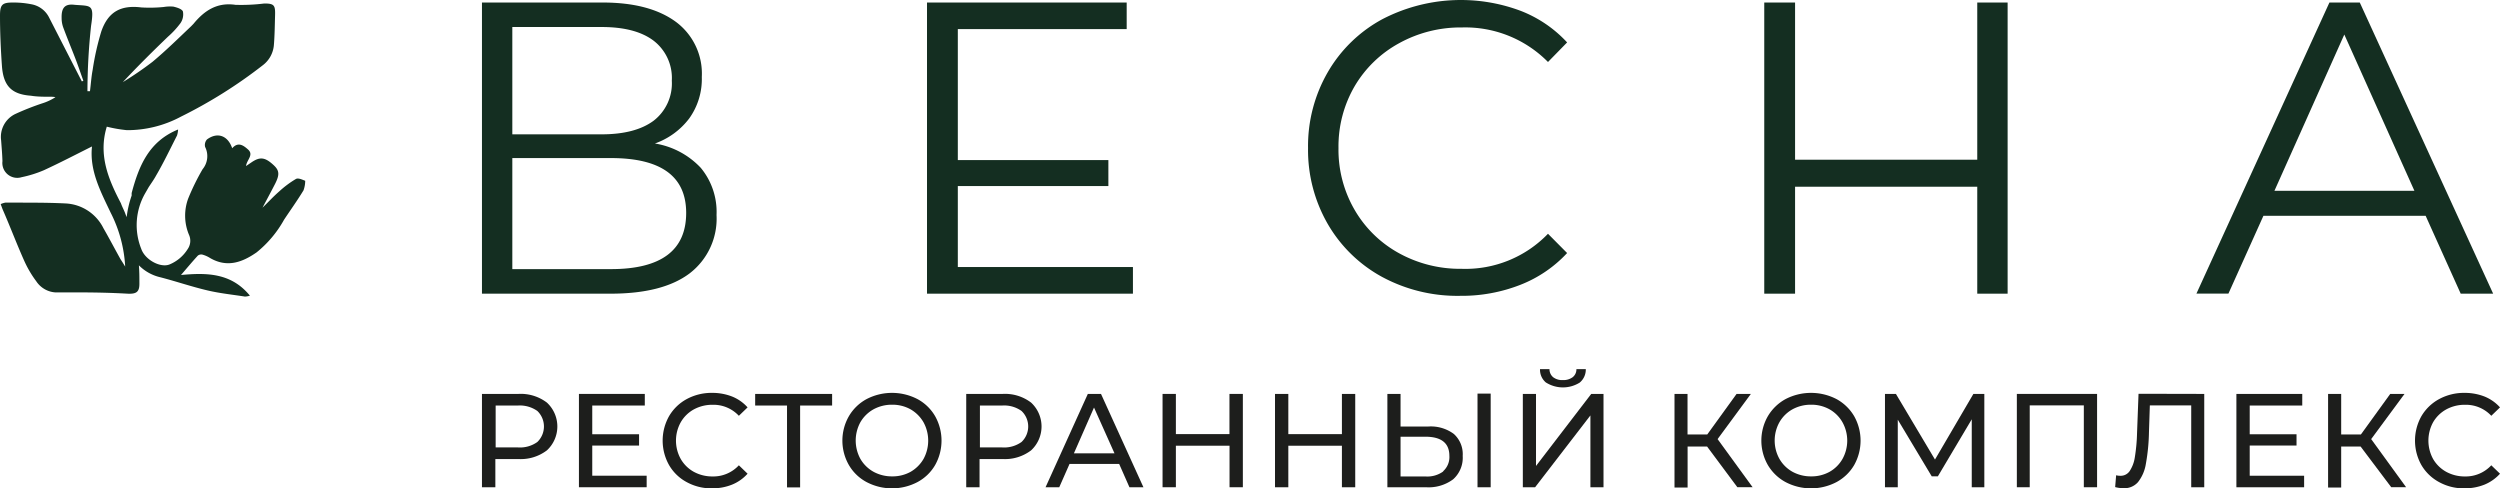 <svg xmlns="http://www.w3.org/2000/svg" viewBox="0 0 335.92 65.62"><defs><style>.cls-1{fill:#1d1e1c;}.cls-2{fill:#142e21;}</style></defs><g id="Слой_2" data-name="Слой 2"><g id="Layer_1" data-name="Layer 1"><path class="cls-1" d="M73.49,54.1a4.37,4.37,0,0,1,0,6.41,5.8,5.8,0,0,1-3.84,1.17H66.56v3.79h-1.8V52.93h4.89A5.8,5.8,0,0,1,73.49,54.1ZM72.2,59.39a2.89,2.89,0,0,0,0-4.17,4.07,4.07,0,0,0-2.6-.73h-3v5.63h3A4,4,0,0,0,72.2,59.39Z"/><path class="cls-1" d="M86.89,63.92v1.55h-9.1V52.93h8.85v1.56H79.58v3.86h6.29v1.52H79.58v4.05Z"/><path class="cls-1" d="M92.27,64.78a6,6,0,0,1-2.37-2.29,6.7,6.7,0,0,1,0-6.57,6.12,6.12,0,0,1,2.38-2.3,7,7,0,0,1,3.4-.83,7.28,7.28,0,0,1,2.69.49,5.57,5.57,0,0,1,2.08,1.46l-1.17,1.13a4.66,4.66,0,0,0-3.52-1.48,5.18,5.18,0,0,0-2.53.62,4.57,4.57,0,0,0-1.76,1.73,5.07,5.07,0,0,0,0,4.93,4.57,4.57,0,0,0,1.76,1.73,5.18,5.18,0,0,0,2.53.62,4.67,4.67,0,0,0,3.52-1.5l1.17,1.13a5.66,5.66,0,0,1-2.09,1.47,7.12,7.12,0,0,1-2.69.5A6.88,6.88,0,0,1,92.27,64.78Z"/><path class="cls-1" d="M111.81,54.49h-4.3v11h-1.76v-11h-4.28V52.93h10.34Z"/><path class="cls-1" d="M116.45,64.78a6,6,0,0,1-2.39-2.3,6.6,6.6,0,0,1,0-6.55,6.11,6.11,0,0,1,2.39-2.31,7.42,7.42,0,0,1,6.82,0,6.05,6.05,0,0,1,2.38,2.3,6.7,6.7,0,0,1,0,6.57,6,6,0,0,1-2.38,2.29,7.34,7.34,0,0,1-6.82,0Zm5.9-1.38a4.73,4.73,0,0,0,1.74-1.73,5.14,5.14,0,0,0,0-4.93A4.73,4.73,0,0,0,122.35,55a5,5,0,0,0-2.48-.62,5.12,5.12,0,0,0-2.5.62,4.64,4.64,0,0,0-1.76,1.73,5.14,5.14,0,0,0,0,4.93,4.64,4.64,0,0,0,1.76,1.73,5.12,5.12,0,0,0,2.5.62A5,5,0,0,0,122.35,63.4Z"/><path class="cls-1" d="M138.55,54.1a4.37,4.37,0,0,1,0,6.41,5.78,5.78,0,0,1-3.83,1.17h-3.1v3.79h-1.79V52.93h4.89A5.78,5.78,0,0,1,138.55,54.1Zm-1.29,5.29a2.87,2.87,0,0,0,0-4.17,4,4,0,0,0-2.59-.73h-3v5.63h3A4,4,0,0,0,137.26,59.39Z"/><path class="cls-1" d="M150.38,62.34h-6.67l-1.38,3.13h-1.84l5.68-12.54h1.77l5.7,12.54h-1.88Zm-.63-1.43L147,54.76l-2.7,6.15Z"/><path class="cls-1" d="M167,52.93V65.47h-1.79V59.89H158v5.58h-1.79V52.93H158v5.4h7.2v-5.4Z"/><path class="cls-1" d="M182.1,52.93V65.47h-1.79V59.89h-7.2v5.58h-1.79V52.93h1.79v5.4h7.2v-5.4Z"/><path class="cls-1" d="M195.35,58.31a3.65,3.65,0,0,1,1.19,2.95,3.88,3.88,0,0,1-1.28,3.14,5.51,5.51,0,0,1-3.66,1.07h-5.18V52.93h1.77v4.38h3.73A5.18,5.18,0,0,1,195.35,58.31Zm-1.43,5a2.55,2.55,0,0,0,.83-2.05c0-1.72-1.08-2.58-3.22-2.58h-3.34v5.34h3.34A3.63,3.63,0,0,0,193.92,63.35Zm4.61-10.42h1.77V65.47h-1.77Z"/><path class="cls-1" d="M204.62,52.93h1.77v9.68l7.42-9.68h1.65V65.47H213.7V55.82l-7.43,9.65h-1.65Zm3.13-1.51a2.23,2.23,0,0,1-.82-1.82h1.27a1.4,1.4,0,0,0,.5,1.09,2,2,0,0,0,1.31.38,2.09,2.09,0,0,0,1.3-.38,1.34,1.34,0,0,0,.51-1.09h1.26a2.27,2.27,0,0,1-.82,1.81,4.26,4.26,0,0,1-4.51,0Z"/><path class="cls-1" d="M229.38,60h-2.62v5.51H225V52.93h1.75v5.45h2.65l3.94-5.45h1.92L230.79,59l4.7,6.46h-2.05Z"/><path class="cls-1" d="M239.93,64.78a6.15,6.15,0,0,1-2.39-2.3,6.6,6.6,0,0,1,0-6.55,6.24,6.24,0,0,1,2.39-2.31,7.44,7.44,0,0,1,6.83,0,6.19,6.19,0,0,1,2.38,2.3,6.7,6.7,0,0,1,0,6.57,6.09,6.09,0,0,1-2.38,2.29,7.36,7.36,0,0,1-6.83,0Zm5.9-1.38a4.59,4.59,0,0,0,1.74-1.73,5.07,5.07,0,0,0,0-4.93A4.59,4.59,0,0,0,245.83,55a5,5,0,0,0-2.48-.62,5.12,5.12,0,0,0-2.5.62,4.61,4.61,0,0,0-1.75,1.73,5.07,5.07,0,0,0,0,4.93,4.61,4.61,0,0,0,1.75,1.73,5.12,5.12,0,0,0,2.5.62A5,5,0,0,0,245.83,63.4Z"/><path class="cls-1" d="M264.94,65.47l0-9.13L260.39,64h-.83L255,56.39v9.08h-1.72V52.93h1.47L260,61.75l5.16-8.82h1.47l0,12.54Z"/><path class="cls-1" d="M281.78,52.93V65.47H280v-11h-7.27v11H271V52.93Z"/><path class="cls-1" d="M296.18,52.93V65.47h-1.75v-11h-5.56l-.12,3.68a26.38,26.38,0,0,1-.42,4.21,5.29,5.29,0,0,1-1.05,2.42,2.43,2.43,0,0,1-1.94.82,4.5,4.5,0,0,1-1.13-.15l.13-1.59a2.22,2.22,0,0,0,.57.07,1.45,1.45,0,0,0,1.24-.62,4.55,4.55,0,0,0,.7-1.85,23.8,23.8,0,0,0,.3-3.26l.2-5.29Z"/><path class="cls-1" d="M309.6,63.92v1.55h-9.1V52.93h8.85v1.56h-7.06v3.86h6.29v1.52h-6.29v4.05Z"/><path class="cls-1" d="M317.19,60h-2.61v5.51h-1.76V52.93h1.76v5.45h2.65l3.94-5.45h1.92L318.61,59l4.69,6.46h-2Z"/><path class="cls-1" d="M327.74,64.78a6.09,6.09,0,0,1-2.38-2.29,6.7,6.7,0,0,1,0-6.57,6.15,6.15,0,0,1,2.39-2.3,7,7,0,0,1,3.4-.83,7.28,7.28,0,0,1,2.69.49,5.65,5.65,0,0,1,2.08,1.46l-1.17,1.13a4.67,4.67,0,0,0-3.53-1.48,5.17,5.17,0,0,0-2.52.62,4.6,4.6,0,0,0-1.77,1.73,5.14,5.14,0,0,0,0,4.93,4.6,4.6,0,0,0,1.77,1.73,5.17,5.17,0,0,0,2.52.62,4.68,4.68,0,0,0,3.53-1.5l1.17,1.13a5.75,5.75,0,0,1-2.09,1.47,7.17,7.17,0,0,1-2.7.5A6.87,6.87,0,0,1,327.74,64.78Z"/><path class="cls-2" d="M94.16,22.55a9.27,9.27,0,0,1,2.12,6.34,9.26,9.26,0,0,1-3.6,7.83q-3.6,2.73-10.59,2.74H64.76V.34H81q6.25,0,9.78,2.57a8.65,8.65,0,0,1,3.52,7.43,9.07,9.07,0,0,1-1.68,5.56A9.93,9.93,0,0,1,88,19.28,10.85,10.85,0,0,1,94.16,22.55Zm-25.32-4.5h12q4.53,0,7-1.84a6.33,6.33,0,0,0,2.43-5.37,6.32,6.32,0,0,0-2.43-5.36q-2.43-1.85-7-1.85h-12ZM92.2,28.61q0-7.37-10.11-7.37H68.84V36.16H82.09Q92.2,36.16,92.2,28.61Z"/><path class="cls-2" d="M152.23,35.88v3.58H124.56V.34h26.83V3.91H128.7v17.6h20.23V25H128.7V35.88Z"/><path class="cls-2" d="M185.73,37.22a18.84,18.84,0,0,1-7.32-7.12,19.89,19.89,0,0,1-2.65-10.2,19.84,19.84,0,0,1,2.65-10.2,18.74,18.74,0,0,1,7.35-7.13,22.88,22.88,0,0,1,18.55-1.12,16.7,16.7,0,0,1,6.26,4.25L208,8.33a15.6,15.6,0,0,0-11.57-4.64,17.06,17.06,0,0,0-8.44,2.12A15.59,15.59,0,0,0,182,11.62a16.08,16.08,0,0,0-2.15,8.28A16.07,16.07,0,0,0,182,28.17,15.52,15.52,0,0,0,187.94,34a17,17,0,0,0,8.44,2.12A15.38,15.38,0,0,0,208,31.41L210.57,34a17,17,0,0,1-6.28,4.27,21.58,21.58,0,0,1-8.08,1.48A21.3,21.3,0,0,1,185.73,37.22Z"/><path class="cls-2" d="M269.76.34V39.46h-4.08V25.09H241.2V39.46h-4.14V.34h4.14V21.46h24.48V.34Z"/><path class="cls-2" d="M325.93,29h-21.8l-4.7,10.45h-4.3L313,.34h4.08L335,39.46h-4.36Zm-1.51-3.36L315,4.64l-9.39,21Z"/><path class="cls-2" d="M39.76,24.05a13.17,13.17,0,0,0-2.23,1.66c-.77.67-1.46,1.42-2.26,2.2.6-1.13,1.15-2.15,1.68-3.18.64-1.25.59-1.81-.15-2.51-1.17-1.1-1.86-1.19-3-.41l-.74.5c.09-.82,1.08-1.5.27-2.22-.61-.55-1.34-1.08-2.13-.17-.58-1.72-2-2.21-3.39-1.18a1.11,1.11,0,0,0-.25,1,2.76,2.76,0,0,1-.34,3,31.11,31.11,0,0,0-1.93,3.93,6.65,6.65,0,0,0,.13,4.94,1.94,1.94,0,0,1-.19,1.84,5.23,5.23,0,0,1-2.44,2.08c-1.22.5-3.3-.61-3.81-2.09A8.59,8.59,0,0,1,19.49,26l.5-.87c.34-.52.69-1,1-1.57,1-1.71,1.88-3.56,2.8-5.36a3.32,3.32,0,0,0,.14-.8C20,19,18.66,22.3,17.69,25.94c0,.12,0,.23,0,.34a13.4,13.4,0,0,0-.67,2.9c-.06-.16-.13-.32-.19-.49-.17-.47-.42-.9-.58-1.37-1.7-3.24-3.06-6.51-1.9-10.3a18.23,18.23,0,0,0,2.7.47,15.25,15.25,0,0,0,7.27-1.82,64.09,64.09,0,0,0,11-6.91A3.78,3.78,0,0,0,36.8,6.07c.11-1.32.12-2.65.16-4s-.1-1.6-1.44-1.6a25.44,25.44,0,0,1-3.88.18C29.18.29,27.48,1.4,26,3.2l-.31.32C24,5.12,22.3,6.8,20.5,8.3a46.21,46.21,0,0,1-4,2.74c2-2.14,4-4.12,6.07-6.11a11.55,11.55,0,0,0,1.68-1.82,2.08,2.08,0,0,0,.33-1.56c-.12-.34-.81-.55-1.28-.66A5.13,5.13,0,0,0,22,.94,19.11,19.11,0,0,1,19,1c-2.72-.34-4.46.54-5.39,3.23a35.71,35.71,0,0,0-1.16,5.16c-.18.94-.24,1.91-.36,2.86l-.34,0a82.82,82.82,0,0,1,.49-8.8c.45-2.91,0-2.63-2.19-2.8C8.75.48,8.24,1,8.28,2.43a3.67,3.67,0,0,0,.21,1.24C9,5.05,9.56,6.4,10.09,7.77c.39,1,.74,2.05,1.11,3.08l-.2.09-.28-.54-4.1-8A3.31,3.31,0,0,0,4.2.57,12.31,12.31,0,0,0,1.7.34C.3.34,0,.63,0,2.09,0,4.35.1,6.61.26,8.86c.19,2.69,1.3,3.81,3.88,4C5,13,5.87,13,6.74,13c.24,0,.47,0,.71.06a7.29,7.29,0,0,1-1.75.82,35.52,35.52,0,0,0-3.63,1.43A3.41,3.41,0,0,0,.15,18.85c.07.94.15,1.87.18,2.8A2,2,0,0,0,2.9,23.81a15.63,15.63,0,0,0,3-.94c2.17-1,4.3-2.11,6.46-3.19-.35,3.24,1.16,6.06,2.52,8.92a18,18,0,0,1,1.94,7.22c-.21-.35-.43-.69-.63-1-.77-1.38-1.5-2.78-2.29-4.15a6,6,0,0,0-5-3.33c-2.71-.14-5.42-.1-8.14-.12a2.41,2.41,0,0,0-.67.21c.12.3.19.53.28.74,1,2.29,1.87,4.6,2.88,6.86a14.37,14.37,0,0,0,1.62,2.76,3.34,3.34,0,0,0,2.57,1.5c1.07,0,2.14,0,3.21,0,2.16,0,4.32.05,6.47.17,1.2.06,1.64-.21,1.61-1.44,0-.79,0-1.58-.07-2.37a5.93,5.93,0,0,0,2.9,1.61c2.12.55,4.21,1.27,6.35,1.77,1.65.39,3.35.56,5,.82a2.5,2.5,0,0,0,.67-.12c-2.53-3.1-5.86-3.09-9.26-2.78.8-.93,1.51-1.78,2.26-2.6a.74.74,0,0,1,.65-.13,3.93,3.93,0,0,1,1,.45c2.27,1.32,4.3.6,6.25-.76a14.9,14.9,0,0,0,3.69-4.39c.87-1.31,1.79-2.59,2.61-3.94a3.75,3.75,0,0,0,.23-1.29C40.63,24.15,40.08,23.87,39.76,24.05Z"/></g></g></svg>